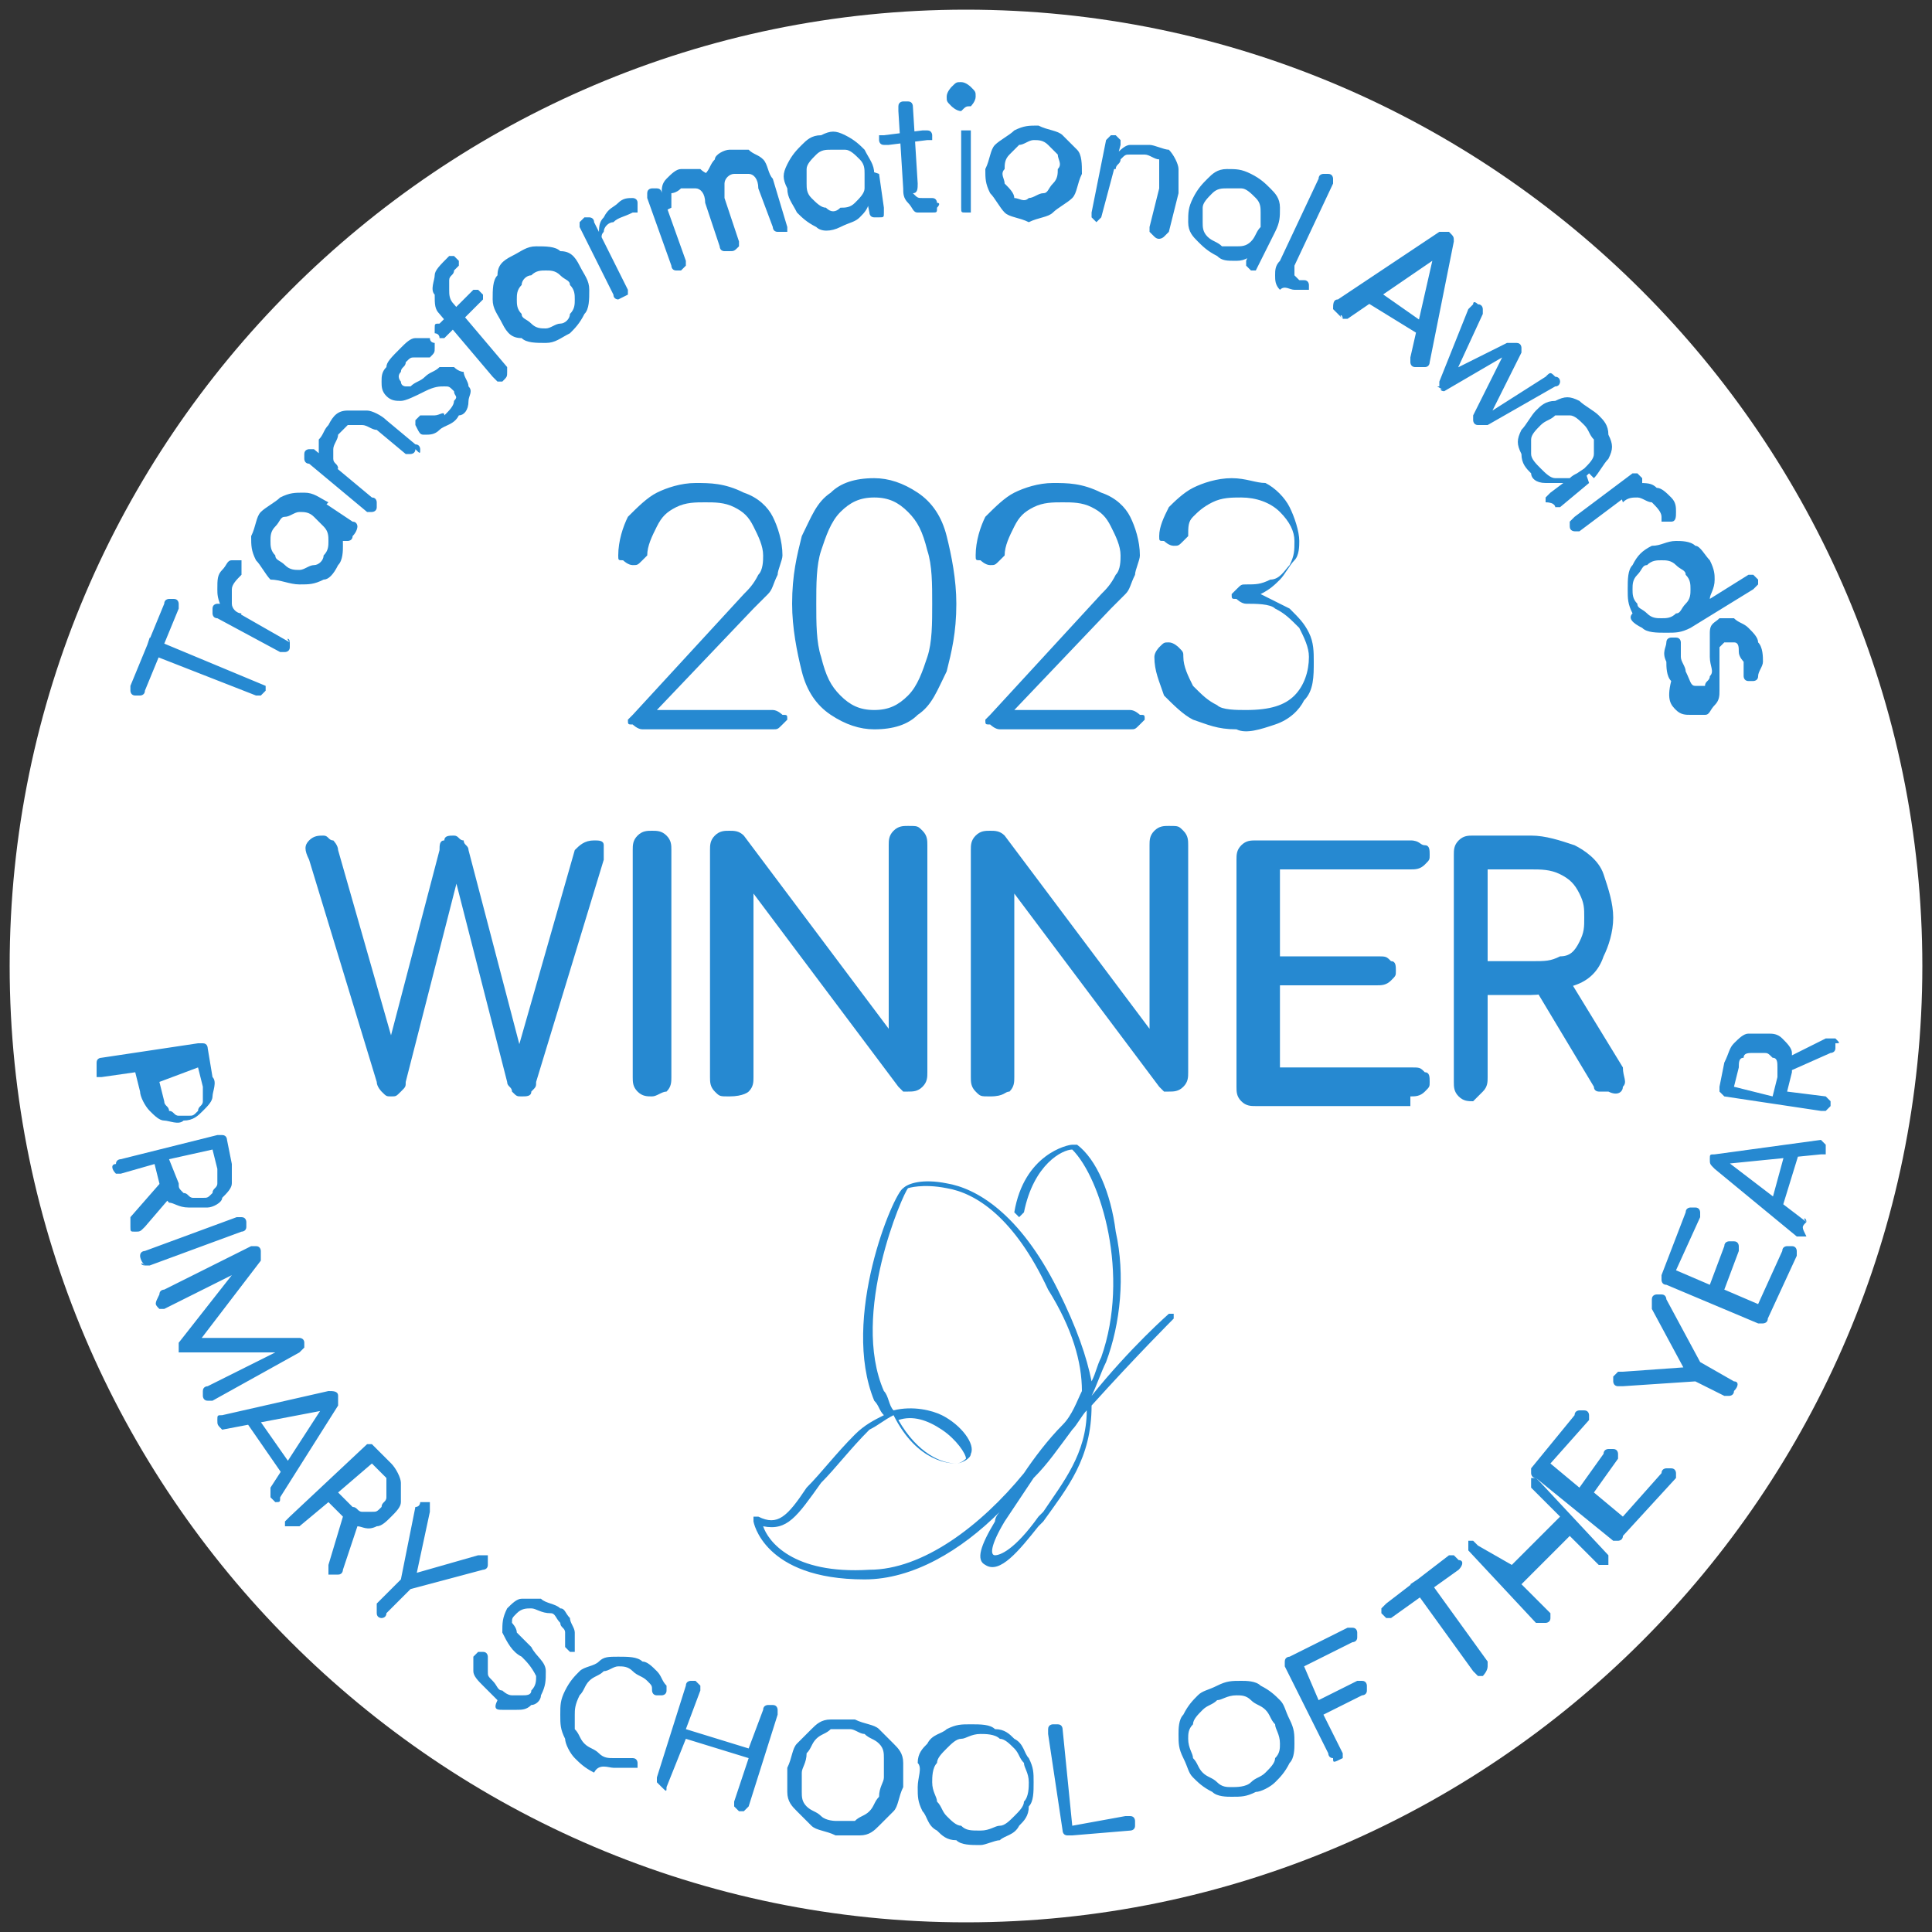 <?xml version="1.0" encoding="utf-8"?>
<!-- Generator: Adobe Illustrator 27.8.1, SVG Export Plug-In . SVG Version: 6.00 Build 0)  -->
<svg version="1.1" id="Layer_1" xmlns="http://www.w3.org/2000/svg" xmlns:xlink="http://www.w3.org/1999/xlink" x="0px" y="0px"
	 viewBox="0 0 40 40" style="enable-background:new 0 0 40 40;" xml:space="preserve">
<rect x="0" y="0" width="40" height="40" fill="#333333" stroke="none"/>
<style type="text/css">
	.st0{fill:#FFFFFF;}
	.st1{fill:#2689D1;}
</style>
<path class="st0" d="M20,39.8c10.9,0,19.8-8.9,19.8-19.8S30.9,0.2,20,0.2S0.2,9.1,0.2,20S9.1,39.8,20,39.8"/>
<path class="st1" d="M18.6,29.4c0.4,0.7,0.9,0.9,1.2,0.9c0.1,0,0.2-0.1,0.2-0.1c0-0.1-0.2-0.4-0.5-0.6
	C19.2,29.4,18.9,29.3,18.6,29.4 M21.4,30.6c-0.2,0.3-0.4,0.6-0.6,0.9c-0.3,0.5-0.3,0.7-0.2,0.7c0.1,0,0.4-0.1,0.9-0.8l0.1-0.1
	c0.4-0.6,0.9-1.2,0.9-2.1c-0.1,0.1-0.2,0.3-0.3,0.4C21.9,30,21.7,30.3,21.4,30.6 M15.8,31.6c0.1,0.3,0.6,1,2.2,0.9
	c1.1,0,2.3-0.9,3.2-2c0.2-0.3,0.5-0.7,0.8-1c0.2-0.2,0.3-0.5,0.4-0.7c0-0.6-0.2-1.3-0.7-2.1c-0.7-1.5-1.5-2-2.1-2.1
	c-0.5-0.1-0.8,0-0.8,0c-0.1,0.1-1.2,2.6-0.5,4.2c0.1,0.1,0.1,0.3,0.2,0.4c0.4-0.1,0.8,0,1,0.1c0.4,0.2,0.7,0.6,0.6,0.8
	c0,0.1-0.2,0.2-0.3,0.2c-0.1,0-0.8,0-1.3-1c-0.2,0.1-0.3,0.2-0.5,0.3c-0.4,0.4-0.7,0.8-1,1.1C16.5,31.4,16.3,31.7,15.8,31.6
	 M17.9,32.7c-2.1,0-2.3-1.2-2.3-1.2c0,0,0-0.1,0-0.1c0,0,0.1,0,0.1,0c0.4,0.2,0.6,0,1-0.6c0.3-0.3,0.6-0.7,1-1.1
	c0.2-0.2,0.4-0.3,0.6-0.4c-0.1-0.1-0.1-0.2-0.2-0.3c-0.7-1.7,0.4-4.3,0.6-4.4c0.1-0.1,0.4-0.2,0.9-0.1c0.6,0.1,1.5,0.6,2.3,2.2
	c0.4,0.8,0.6,1.4,0.7,1.9c0.1-0.2,0.1-0.3,0.2-0.5c0.6-1.7,0-3.7-0.6-4.3c-0.2,0-0.8,0.3-1,1.3c0,0-0.1,0.1-0.1,0.1
	c0,0-0.1-0.1-0.1-0.1c0.2-1.2,1.1-1.4,1.2-1.4c0,0,0,0,0.1,0c0.4,0.3,0.7,1,0.8,1.8c0.2,0.9,0.1,1.9-0.2,2.7
	c-0.1,0.2-0.2,0.5-0.3,0.7c0.8-1,1.6-1.7,1.6-1.7c0,0,0.1,0,0.1,0c0,0,0,0.1,0,0.1c0,0-0.8,0.8-1.7,1.8c0,1.1-0.5,1.7-1,2.4
	l-0.1,0.1c-0.4,0.5-0.8,1-1.1,0.8c-0.2-0.1-0.1-0.4,0.2-0.9c0-0.1,0.1-0.2,0.1-0.2c-0.8,0.8-1.8,1.4-2.8,1.4
	C18,32.7,18,32.7,17.9,32.7"/>
<path class="st1" d="M30.8,18h0.9c0.2,0,0.4,0,0.6,0.1c0.2,0.1,0.3,0.2,0.4,0.4c0.1,0.2,0.1,0.3,0.1,0.5c0,0.2,0,0.3-0.1,0.5
	s-0.2,0.3-0.4,0.3c-0.2,0.1-0.3,0.1-0.6,0.1h-0.9V18z M33.6,22.5c0.1-0.1,0-0.2,0-0.4l-1.1-1.8l-0.7,0.2l1.2,2
	c0,0.1,0.1,0.1,0.1,0.1c0.1,0,0.1,0,0.2,0C33.5,22.7,33.6,22.6,33.6,22.5 M30.7,22.6c0.1-0.1,0.1-0.2,0.1-0.3v-1.7h0.9
	c0.3,0,0.6-0.1,0.9-0.2c0.3-0.1,0.5-0.3,0.6-0.6c0.1-0.2,0.2-0.5,0.2-0.8c0-0.3-0.1-0.6-0.2-0.9s-0.4-0.5-0.6-0.6
	c-0.3-0.1-0.6-0.2-0.9-0.2h-1.2c-0.1,0-0.2,0-0.3,0.1c-0.1,0.1-0.1,0.2-0.1,0.3v4.7c0,0.1,0,0.2,0.1,0.3c0.1,0.1,0.2,0.1,0.3,0.1
	C30.6,22.7,30.7,22.6,30.7,22.6 M29.2,22.7c0.1,0,0.2,0,0.3-0.1c0.1-0.1,0.1-0.1,0.1-0.2c0-0.1,0-0.2-0.1-0.2
	c-0.1-0.1-0.1-0.1-0.3-0.1h-2.7v-1.7h2c0.1,0,0.2,0,0.3-0.1c0.1-0.1,0.1-0.1,0.1-0.2c0-0.1,0-0.2-0.1-0.2c-0.1-0.1-0.1-0.1-0.3-0.1
	h-2V18h2.7c0.1,0,0.2,0,0.3-0.1c0.1-0.1,0.1-0.1,0.1-0.2c0-0.1,0-0.2-0.1-0.2s-0.1-0.1-0.3-0.1H26c-0.1,0-0.2,0-0.3,0.1
	c-0.1,0.1-0.1,0.2-0.1,0.3v4.7c0,0.1,0,0.2,0.1,0.3c0.1,0.1,0.2,0.1,0.3,0.1H29.2z M20.9,22.6c0.1-0.1,0.1-0.2,0.1-0.3v-3.8l3,4
	c0,0,0.1,0.1,0.1,0.1c0.1,0,0.1,0,0.1,0c0.1,0,0.2,0,0.3-0.1c0.1-0.1,0.1-0.2,0.1-0.3v-4.7c0-0.1,0-0.2-0.1-0.3
	c-0.1-0.1-0.1-0.1-0.3-0.1c-0.1,0-0.2,0-0.3,0.1c-0.1,0.1-0.1,0.2-0.1,0.3v3.8l-3-4c-0.1-0.1-0.2-0.1-0.3-0.1c-0.1,0-0.2,0-0.3,0.1
	c-0.1,0.1-0.1,0.2-0.1,0.3v4.7c0,0.1,0,0.2,0.1,0.3c0.1,0.1,0.1,0.1,0.3,0.1C20.8,22.7,20.8,22.6,20.9,22.6 M15.5,22.6
	c0.1-0.1,0.1-0.2,0.1-0.3v-3.8l3,4c0,0,0.1,0.1,0.1,0.1c0.1,0,0.1,0,0.1,0c0.1,0,0.2,0,0.3-0.1c0.1-0.1,0.1-0.2,0.1-0.3v-4.7
	c0-0.1,0-0.2-0.1-0.3s-0.1-0.1-0.3-0.1c-0.1,0-0.2,0-0.3,0.1c-0.1,0.1-0.1,0.2-0.1,0.3v3.8l-3-4c-0.1-0.1-0.2-0.1-0.3-0.1
	c-0.1,0-0.2,0-0.3,0.1c-0.1,0.1-0.1,0.2-0.1,0.3v4.7c0,0.1,0,0.2,0.1,0.3c0.1,0.1,0.1,0.1,0.3,0.1C15.4,22.7,15.5,22.6,15.5,22.6
	 M13.8,22.6c0.1-0.1,0.1-0.2,0.1-0.3v-4.7c0-0.1,0-0.2-0.1-0.3s-0.2-0.1-0.3-0.1c-0.1,0-0.2,0-0.3,0.1s-0.1,0.2-0.1,0.3v4.7
	c0,0.1,0,0.2,0.1,0.3c0.1,0.1,0.2,0.1,0.3,0.1C13.6,22.7,13.7,22.6,13.8,22.6 M8.3,22.6c0.1-0.1,0.1-0.1,0.1-0.2l1.1-4.3H9.4
	l1.1,4.3c0,0.1,0.1,0.1,0.1,0.2c0.1,0.1,0.1,0.1,0.2,0.1c0.1,0,0.2,0,0.2-0.1c0.1-0.1,0.1-0.1,0.1-0.2l1.4-4.6c0-0.1,0-0.2,0-0.3
	c0-0.1-0.1-0.1-0.2-0.1c-0.2,0-0.3,0.1-0.4,0.2l-1.2,4.2h0.1l-1.1-4.2c0-0.1-0.1-0.1-0.1-0.2c-0.1,0-0.1-0.1-0.2-0.1
	c-0.1,0-0.2,0-0.2,0.1c-0.1,0-0.1,0.1-0.1,0.2L8,21.8h0.2L7,17.6c0-0.1-0.1-0.2-0.1-0.2c-0.1,0-0.1-0.1-0.2-0.1
	c-0.1,0-0.2,0-0.3,0.1c-0.1,0.1-0.1,0.2,0,0.4l1.4,4.6c0,0.1,0.1,0.2,0.1,0.2c0.1,0.1,0.1,0.1,0.2,0.1C8.2,22.7,8.2,22.7,8.3,22.6"
	/>
<path class="st1" d="M26.4,15c0.3-0.1,0.5-0.3,0.6-0.5c0.2-0.2,0.2-0.5,0.2-0.8c0-0.2,0-0.4-0.1-0.6c-0.1-0.2-0.2-0.3-0.4-0.5
	c-0.2-0.1-0.4-0.2-0.6-0.3c0.2-0.1,0.3-0.2,0.4-0.3c0.1-0.1,0.2-0.3,0.3-0.4c0.1-0.1,0.1-0.3,0.1-0.4c0-0.2-0.1-0.5-0.2-0.7
	c-0.1-0.2-0.3-0.4-0.5-0.5C26,10,25.8,9.9,25.5,9.9c-0.3,0-0.6,0.1-0.8,0.2c-0.2,0.1-0.4,0.3-0.5,0.4c-0.1,0.2-0.2,0.4-0.2,0.6
	c0,0.1,0,0.1,0.1,0.1c0,0,0.1,0.1,0.2,0.1c0.1,0,0.1,0,0.2-0.1c0,0,0.1-0.1,0.1-0.1c0-0.2,0-0.3,0.1-0.4c0.1-0.1,0.2-0.2,0.4-0.3
	c0.2-0.1,0.4-0.1,0.6-0.1c0.3,0,0.6,0.1,0.8,0.3c0.2,0.2,0.3,0.4,0.3,0.6c0,0.2,0,0.3-0.1,0.5c-0.1,0.1-0.2,0.3-0.4,0.3
	c-0.2,0.1-0.3,0.1-0.5,0.1c-0.1,0-0.1,0-0.2,0.1c0,0-0.1,0.1-0.1,0.1c0,0.1,0,0.1,0.1,0.1c0,0,0.1,0.1,0.2,0.1c0.2,0,0.5,0,0.6,0.1
	c0.2,0.1,0.3,0.2,0.5,0.4c0.1,0.2,0.2,0.4,0.2,0.6c0,0.3-0.1,0.6-0.3,0.8c-0.2,0.2-0.5,0.3-1,0.3c-0.2,0-0.5,0-0.6-0.1
	c-0.2-0.1-0.3-0.2-0.5-0.4c-0.1-0.2-0.2-0.4-0.2-0.6c0-0.1,0-0.1-0.1-0.2c0,0-0.1-0.1-0.2-0.1c-0.1,0-0.1,0-0.2,0.1
	c0,0-0.1,0.1-0.1,0.2c0,0.3,0.1,0.5,0.2,0.8c0.2,0.2,0.4,0.4,0.6,0.5c0.3,0.1,0.5,0.2,0.9,0.2C25.8,15.2,26.1,15.1,26.4,15
	 M23.4,15.1c0.1,0,0.1,0,0.2-0.1c0,0,0.1-0.1,0.1-0.1c0-0.1,0-0.1-0.1-0.1c0,0-0.1-0.1-0.2-0.1h-2.4l2-2.1c0.1-0.1,0.2-0.2,0.3-0.3
	c0.1-0.1,0.1-0.2,0.2-0.4c0-0.1,0.1-0.3,0.1-0.4c0-0.3-0.1-0.6-0.2-0.8c-0.1-0.2-0.3-0.4-0.6-0.5C22.4,10,22.1,10,21.8,10
	c-0.3,0-0.6,0.1-0.8,0.2c-0.2,0.1-0.4,0.3-0.6,0.5c-0.1,0.2-0.2,0.5-0.2,0.8c0,0.1,0,0.1,0.1,0.1c0,0,0.1,0.1,0.2,0.1
	c0.1,0,0.1,0,0.2-0.1c0,0,0.1-0.1,0.1-0.1c0-0.2,0.1-0.4,0.2-0.6c0.1-0.2,0.2-0.3,0.4-0.4c0.2-0.1,0.4-0.1,0.6-0.1
	c0.2,0,0.4,0,0.6,0.1c0.2,0.1,0.3,0.2,0.4,0.4c0.1,0.2,0.2,0.4,0.2,0.6c0,0.1,0,0.3-0.1,0.4c-0.1,0.2-0.2,0.3-0.3,0.4l-2.3,2.5
	c0,0-0.1,0.1-0.1,0.1c0,0.1,0,0.1,0.1,0.1c0,0,0.1,0.1,0.2,0.1H23.4z M17.4,14.4c-0.2-0.2-0.3-0.4-0.4-0.8c-0.1-0.3-0.1-0.7-0.1-1.1
	c0-0.4,0-0.8,0.1-1.1c0.1-0.3,0.2-0.6,0.4-0.8c0.2-0.2,0.4-0.3,0.7-0.3c0.3,0,0.5,0.1,0.7,0.3c0.2,0.2,0.3,0.4,0.4,0.8
	c0.1,0.3,0.1,0.7,0.1,1.1c0,0.4,0,0.8-0.1,1.1c-0.1,0.3-0.2,0.6-0.4,0.8c-0.2,0.2-0.4,0.3-0.7,0.3C17.8,14.7,17.6,14.6,17.4,14.4
	 M19,14.8c0.3-0.2,0.4-0.5,0.6-0.9c0.1-0.4,0.2-0.8,0.2-1.4c0-0.5-0.1-1-0.2-1.4c-0.1-0.4-0.3-0.7-0.6-0.9c-0.3-0.2-0.6-0.3-0.9-0.3
	c-0.4,0-0.7,0.1-0.9,0.3c-0.3,0.2-0.4,0.5-0.6,0.9c-0.1,0.4-0.2,0.8-0.2,1.4c0,0.5,0.1,1,0.2,1.4c0.1,0.4,0.3,0.7,0.6,0.9
	c0.3,0.2,0.6,0.3,0.9,0.3C18.5,15.1,18.8,15,19,14.8 M16,15.1c0.1,0,0.1,0,0.2-0.1c0,0,0.1-0.1,0.1-0.1c0-0.1,0-0.1-0.1-0.1
	c0,0-0.1-0.1-0.2-0.1h-2.4l2-2.1c0.1-0.1,0.2-0.2,0.3-0.3c0.1-0.1,0.1-0.2,0.2-0.4c0-0.1,0.1-0.3,0.1-0.4c0-0.3-0.1-0.6-0.2-0.8
	c-0.1-0.2-0.3-0.4-0.6-0.5C15,10,14.7,10,14.4,10c-0.3,0-0.6,0.1-0.8,0.2c-0.2,0.1-0.4,0.3-0.6,0.5c-0.1,0.2-0.2,0.5-0.2,0.8
	c0,0.1,0,0.1,0.1,0.1c0,0,0.1,0.1,0.2,0.1c0.1,0,0.1,0,0.2-0.1c0,0,0.1-0.1,0.1-0.1c0-0.2,0.1-0.4,0.2-0.6c0.1-0.2,0.2-0.3,0.4-0.4
	c0.2-0.1,0.4-0.1,0.6-0.1c0.2,0,0.4,0,0.6,0.1c0.2,0.1,0.3,0.2,0.4,0.4c0.1,0.2,0.2,0.4,0.2,0.6c0,0.1,0,0.3-0.1,0.4
	c-0.1,0.2-0.2,0.3-0.3,0.4l-2.3,2.5c0,0-0.1,0.1-0.1,0.1c0,0.1,0,0.1,0.1,0.1c0,0,0.1,0.1,0.2,0.1H16z"/>
<path class="st1" d="M34.7,14.7c0.1,0.1,0.2,0.1,0.3,0.1c0.1,0,0.2,0,0.3,0c0.1,0,0.1-0.1,0.2-0.2s0.1-0.2,0.1-0.3
	c0-0.1,0-0.3,0-0.4c0-0.1,0-0.2,0-0.3c0-0.1,0-0.1,0-0.2c0,0,0.1-0.1,0.1-0.1c0.1,0,0.1,0,0.2,0s0.1,0.1,0.1,0.2
	c0,0.1,0.1,0.2,0.1,0.2c0,0.1,0,0.1,0,0.2c0,0,0,0.1,0,0.1c0,0,0,0.1,0.1,0.1c0,0,0.1,0,0.1,0c0,0,0.1,0,0.1-0.1
	c0-0.1,0.1-0.2,0.1-0.3c0-0.1,0-0.3-0.1-0.4c0-0.1-0.1-0.2-0.2-0.3c-0.1-0.1-0.2-0.1-0.3-0.2c-0.1,0-0.2,0-0.3,0
	c-0.1,0.1-0.2,0.1-0.2,0.3c0,0.1,0,0.3,0,0.5c0,0.2,0.1,0.3,0,0.4c0,0.1-0.1,0.1-0.1,0.2c-0.1,0-0.1,0-0.2,0c-0.1,0-0.1-0.1-0.2-0.3
	c0-0.1-0.1-0.2-0.1-0.3c0-0.1,0-0.2,0-0.2c0,0,0-0.1,0-0.1c0,0,0-0.1-0.1-0.1c0,0-0.1,0-0.1,0c0,0-0.1,0-0.1,0.1
	c0,0.1-0.1,0.2,0,0.4c0,0.1,0,0.3,0.1,0.4C34.5,14.5,34.6,14.6,34.7,14.7 M33.8,12.2c0-0.1,0-0.2,0.1-0.3c0.1-0.1,0.1-0.2,0.2-0.2
	c0.1-0.1,0.2-0.1,0.3-0.1c0.1,0,0.2,0,0.3,0.1c0.1,0.1,0.2,0.1,0.2,0.2c0.1,0.1,0.1,0.2,0.1,0.3c0,0.1,0,0.2-0.1,0.3
	c-0.1,0.1-0.1,0.2-0.2,0.2c-0.1,0.1-0.2,0.1-0.3,0.1c-0.1,0-0.2,0-0.3-0.1c-0.1-0.1-0.2-0.1-0.2-0.2C33.8,12.4,33.8,12.3,33.8,12.2
	 M34,13c0.1,0.1,0.3,0.1,0.5,0.1c0.2,0,0.3,0,0.5-0.1l1.3-0.8c0,0,0.1-0.1,0.1-0.1c0,0,0-0.1,0-0.1c0,0-0.1-0.1-0.1-0.1
	c0,0-0.1,0-0.1,0l-0.8,0.5c0-0.1,0.1-0.2,0.1-0.4c0-0.1,0-0.2-0.1-0.4c-0.1-0.1-0.2-0.3-0.3-0.3c-0.1-0.1-0.3-0.1-0.4-0.1
	c-0.2,0-0.3,0.1-0.5,0.1c-0.2,0.1-0.3,0.2-0.4,0.4c-0.1,0.1-0.1,0.3-0.1,0.5c0,0.2,0,0.3,0.1,0.5C33.7,12.8,33.8,12.9,34,13
	 M32.6,11c0,0,0.1,0,0.1,0l1.2-0.9c0,0,0.1-0.1,0.1-0.1c0,0,0-0.1,0-0.1c0,0-0.1-0.1-0.1-0.1c0,0-0.1,0-0.1,0l-1.2,0.9
	c0,0-0.1,0.1-0.1,0.1c0,0,0,0.1,0,0.1C32.5,11,32.6,11,32.6,11 M33.6,10.4c0.1-0.1,0.2-0.1,0.3-0.1c0.1,0,0.2,0.1,0.3,0.1
	c0.1,0.1,0.2,0.2,0.2,0.3c0,0,0,0.1,0,0.1c0,0,0,0,0.1,0c0,0,0.1,0,0.1,0c0.1,0,0.1-0.1,0.1-0.2c0-0.1,0-0.2-0.1-0.3
	c-0.1-0.1-0.2-0.2-0.3-0.2c-0.1-0.1-0.2-0.1-0.4-0.1c-0.1,0-0.2,0.1-0.4,0.1L33.6,10.4z M32.2,10.5c0,0,0.1,0,0.1,0l0.6-0.5
	l-0.1-0.3l-0.3,0.2l-0.4,0.3c0,0-0.1,0.1-0.1,0.1c0,0,0,0.1,0,0.1C32.2,10.4,32.2,10.5,32.2,10.5 M31.7,9.4c0-0.1,0-0.2,0-0.3
	c0-0.1,0.1-0.2,0.2-0.3c0.1-0.1,0.2-0.1,0.3-0.2c0.1,0,0.2,0,0.3,0c0.1,0,0.2,0.1,0.3,0.2C32.9,8.9,32.9,9,33,9.1c0,0.1,0,0.2,0,0.3
	c0,0.1-0.1,0.2-0.2,0.3c-0.1,0.1-0.2,0.1-0.3,0.2c-0.1,0-0.2,0-0.3,0c-0.1,0-0.2-0.1-0.3-0.2C31.8,9.6,31.7,9.5,31.7,9.4 M32,10
	c0.1,0,0.3,0,0.5,0c0.2,0,0.3-0.1,0.4-0.2l0.1,0.1c0.1-0.1,0.2-0.3,0.3-0.4c0.1-0.2,0.1-0.3,0-0.5c0-0.2-0.1-0.3-0.2-0.4
	c-0.1-0.1-0.3-0.2-0.4-0.3c-0.2-0.1-0.3-0.1-0.5,0c-0.2,0-0.3,0.1-0.4,0.2c-0.1,0.1-0.2,0.3-0.3,0.4c-0.1,0.2-0.1,0.3,0,0.5
	c0,0.2,0.1,0.3,0.2,0.4C31.7,9.9,31.8,10,32,10 M29.9,8.1C29.9,8.1,30,8.1,29.9,8.1l1.2-0.7l0,0l-0.6,1.2c0,0,0,0.1,0,0.1
	c0,0,0,0.1,0.1,0.1c0,0,0.1,0,0.1,0c0,0,0.1,0,0.1,0l1.4-0.8c0.1,0,0.1-0.1,0.1-0.1c0,0,0-0.1-0.1-0.1c-0.1-0.1-0.1-0.1-0.2,0
	l-1.1,0.7l0,0l0.6-1.2c0,0,0-0.1,0-0.1c0,0,0-0.1-0.1-0.1c0,0-0.1,0-0.1,0c0,0-0.1,0-0.1,0L30,7.7l0.1,0.1l0.6-1.3
	c0-0.1,0-0.1,0-0.1c0,0,0-0.1-0.1-0.1c0,0-0.1-0.1-0.1,0c0,0-0.1,0.1-0.1,0.1l-0.6,1.5c0,0,0,0.1,0,0.1C29.7,8,29.8,8,29.9,8.1
	C29.8,8,29.8,8.1,29.9,8.1 M29.5,7l0-0.3L28.5,6l-0.3,0.2L29.5,7z M27.8,6.6c0,0,0.1,0,0.1,0l1.9-1.3l-0.1-0.1l-0.5,2.2
	c0,0,0,0.1,0,0.1c0,0,0,0.1,0.1,0.1c0.1,0,0.1,0,0.2,0c0.1,0,0.1-0.1,0.1-0.1L30.1,5c0-0.1,0-0.1-0.1-0.2c-0.1,0-0.1,0-0.2,0
	l-2.1,1.4c-0.1,0-0.1,0.1-0.1,0.2C27.6,6.4,27.7,6.5,27.8,6.6C27.7,6.5,27.8,6.5,27.8,6.6 M26.8,6c0.1,0,0.1,0,0.2,0
	C27,6,27,6,27.1,6c0,0,0-0.1,0-0.1c0,0,0-0.1-0.1-0.1l-0.1,0c0,0-0.1-0.1-0.1-0.1c0-0.1,0-0.1,0-0.2l0.8-1.7c0,0,0-0.1,0-0.1
	c0,0,0-0.1-0.1-0.1c0,0-0.1,0-0.1,0c0,0-0.1,0-0.1,0.1l-0.8,1.7c-0.1,0.1-0.1,0.2-0.1,0.3c0,0.1,0,0.2,0.1,0.3
	C26.6,5.9,26.7,6,26.8,6L26.8,6z M26,5.6C26.1,5.6,26.1,5.6,26,5.6l0.4-0.8l-0.2-0.2L26,4.9l-0.2,0.5c0,0,0,0.1,0,0.1
	c0,0,0.1,0.1,0.1,0.1C26,5.6,26,5.6,26,5.6 M25,4.9c-0.1-0.1-0.1-0.2-0.1-0.3c0-0.1,0-0.2,0-0.3c0-0.1,0.1-0.2,0.2-0.3
	c0.1-0.1,0.2-0.1,0.3-0.1c0.1,0,0.2,0,0.3,0c0.1,0,0.2,0.1,0.3,0.2c0.1,0.1,0.1,0.2,0.1,0.3c0,0.1,0,0.2,0,0.3C26,4.8,26,4.9,25.9,5
	c-0.1,0.1-0.2,0.1-0.3,0.1c-0.1,0-0.2,0-0.3,0C25.2,5,25.1,5,25,4.9 M25.6,5.4c0.2,0,0.3-0.1,0.4-0.2c0.1-0.1,0.2-0.2,0.3-0.4l0.1,0
	c0.1-0.2,0.1-0.3,0.1-0.5c0-0.2-0.1-0.3-0.2-0.4c-0.1-0.1-0.2-0.2-0.4-0.3c-0.2-0.1-0.3-0.1-0.5-0.1c-0.2,0-0.3,0.1-0.4,0.2
	c-0.1,0.1-0.2,0.2-0.3,0.4c-0.1,0.2-0.1,0.3-0.1,0.5c0,0.2,0.1,0.3,0.2,0.4c0.1,0.1,0.2,0.2,0.4,0.3C25.3,5.4,25.4,5.4,25.6,5.4
	 M22.7,4.6c0,0,0.1-0.1,0.1-0.1L23.2,3c0-0.1,0-0.1,0-0.1c0,0-0.1-0.1-0.1-0.1c0,0-0.1,0-0.1,0c0,0-0.1,0.1-0.1,0.1l-0.3,1.5
	c0,0,0,0.1,0,0.1c0,0,0.1,0.1,0.1,0.1C22.7,4.6,22.7,4.6,22.7,4.6 M24.1,4.9c0,0,0.1-0.1,0.1-0.1L24.4,4c0-0.2,0-0.3,0-0.5
	c0-0.1-0.1-0.3-0.2-0.4C24.1,3.1,23.9,3,23.8,3c-0.1,0-0.3,0-0.4,0c-0.1,0-0.2,0.1-0.3,0.2c-0.1,0.1-0.2,0.2-0.2,0.3l0.2,0
	c0-0.1,0.1-0.1,0.1-0.2c0.1-0.1,0.1-0.1,0.2-0.1c0.1,0,0.2,0,0.3,0c0.1,0,0.2,0.1,0.3,0.1C24,3.4,24,3.5,24,3.6c0,0.1,0,0.2,0,0.3
	l-0.2,0.8c0,0,0,0.1,0,0.1c0,0,0.1,0.1,0.1,0.1C24,5,24.1,4.9,24.1,4.9 M21,4.1C21,4,20.9,3.9,20.8,3.8c0-0.1-0.1-0.2,0-0.3
	c0-0.1,0-0.2,0.1-0.3C21,3.1,21.1,3,21.1,3c0.1,0,0.2-0.1,0.3-0.1c0.1,0,0.2,0,0.3,0.1c0.1,0.1,0.1,0.1,0.2,0.2c0,0.1,0.1,0.2,0,0.3
	c0,0.1,0,0.2-0.1,0.3c-0.1,0.1-0.1,0.2-0.2,0.2c-0.1,0-0.2,0.1-0.3,0.1C21.2,4.2,21.1,4.1,21,4.1 M21.8,4.4c0.1-0.1,0.3-0.2,0.4-0.3
	c0.1-0.1,0.1-0.3,0.2-0.5c0-0.2,0-0.4-0.1-0.5C22.2,3,22.1,2.9,22,2.8s-0.3-0.1-0.5-0.2c-0.2,0-0.3,0-0.5,0.1
	c-0.1,0.1-0.3,0.2-0.4,0.3c-0.1,0.1-0.1,0.3-0.2,0.5c0,0.2,0,0.3,0.1,0.5c0.1,0.1,0.2,0.3,0.3,0.4c0.1,0.1,0.3,0.1,0.5,0.2
	C21.5,4.5,21.7,4.5,21.8,4.4 M20.1,2.2c0,0,0.1-0.1,0.1-0.2c0-0.1,0-0.1-0.1-0.2c0,0-0.1-0.1-0.2-0.1c-0.1,0-0.1,0-0.2,0.1
	c0,0-0.1,0.1-0.1,0.2c0,0.1,0,0.1,0.1,0.2c0,0,0.1,0.1,0.2,0.1C20,2.2,20,2.2,20.1,2.2 M20.1,4.4c0,0,0-0.1,0-0.1l0-1.5
	c0-0.1,0-0.1,0-0.1c0,0-0.1,0-0.1,0c-0.1,0-0.1,0-0.1,0c0,0,0,0.1,0,0.1l0,1.5c0,0.1,0,0.1,0.1,0.1c0,0,0.1,0,0.1,0
	C20,4.4,20.1,4.4,20.1,4.4 M19.2,2.9c0,0,0.1,0,0.1,0c0,0,0-0.1,0-0.1c0,0,0-0.1-0.1-0.1c0,0-0.1,0-0.1,0l-0.8,0.1c0,0-0.1,0-0.1,0
	c0,0,0,0.1,0,0.1c0,0,0,0.1,0.1,0.1c0,0,0.1,0,0.1,0L19.2,2.9z M19.3,4.4c0.1,0,0.1,0,0.1-0.1c0,0,0.1-0.1,0-0.1c0,0,0-0.1-0.1-0.1
	c0,0-0.1,0-0.1,0l-0.1,0c-0.1,0-0.1,0-0.2-0.1C19,4,19,3.9,19,3.8l-0.1-1.6c0,0,0-0.1-0.1-0.1c0,0-0.1,0-0.1,0c0,0-0.1,0-0.1,0.1
	c0,0,0,0.1,0,0.1l0.1,1.6c0,0.1,0,0.2,0.1,0.3c0.1,0.1,0.1,0.2,0.2,0.2C19.1,4.4,19.2,4.4,19.3,4.4L19.3,4.4z M18.3,4.4
	c0,0,0-0.1,0-0.1l-0.1-0.7l-0.3-0.1l0,0.4L18,4.4c0,0,0,0.1,0.1,0.1c0,0,0.1,0,0.1,0C18.3,4.5,18.3,4.5,18.3,4.4 M17.1,4.3
	c-0.1,0-0.2-0.1-0.3-0.2c-0.1-0.1-0.1-0.2-0.1-0.3c0-0.1,0-0.2,0-0.3c0-0.1,0.1-0.2,0.2-0.3c0.1-0.1,0.2-0.1,0.3-0.1
	c0.1,0,0.2,0,0.3,0c0.1,0,0.2,0.1,0.3,0.2c0.1,0.1,0.1,0.2,0.1,0.3c0,0.1,0,0.2,0,0.3c0,0.1-0.1,0.2-0.2,0.3
	c-0.1,0.1-0.2,0.1-0.3,0.1C17.3,4.4,17.2,4.4,17.1,4.3 M17.8,4.5c0.1-0.1,0.2-0.2,0.2-0.4c0.1-0.2,0.1-0.3,0-0.5l0.1,0
	c0-0.2-0.1-0.3-0.2-0.5c-0.1-0.1-0.2-0.2-0.4-0.3c-0.2-0.1-0.3-0.1-0.5,0c-0.2,0-0.3,0.1-0.4,0.2c-0.1,0.1-0.2,0.2-0.3,0.4
	c-0.1,0.2-0.1,0.3,0,0.5c0,0.2,0.1,0.3,0.2,0.5c0.1,0.1,0.2,0.2,0.4,0.3c0.1,0.1,0.3,0.1,0.5,0C17.6,4.6,17.7,4.6,17.8,4.5
	 M15.3,5.1c0,0,0-0.1,0-0.1l-0.3-0.9c-0.1-0.1-0.1-0.3-0.2-0.4c-0.1-0.1-0.2-0.1-0.3-0.2c-0.1,0-0.2,0-0.4,0c-0.1,0-0.2,0.1-0.3,0.2
	c-0.1,0.1-0.1,0.2-0.1,0.3c0,0.1,0,0.3,0,0.4l0.2-0.1c0-0.1,0-0.2,0-0.3C13.9,4,14,4,14.1,3.9c0.1,0,0.2,0,0.3,0
	c0.1,0,0.2,0.1,0.2,0.3l0.3,0.9c0,0,0,0.1,0.1,0.1c0,0,0.1,0,0.1,0C15.2,5.2,15.2,5.2,15.3,5.1 M14.2,5.5c0,0,0-0.1,0-0.1l-0.5-1.4
	c0,0,0-0.1-0.1-0.1c0,0-0.1,0-0.1,0c0,0-0.1,0-0.1,0.1c0,0,0,0.1,0,0.1l0.5,1.4c0,0,0,0.1,0.1,0.1c0,0,0.1,0,0.1,0
	C14.1,5.6,14.2,5.5,14.2,5.5 M16.3,4.8c0,0,0-0.1,0-0.1L16,3.7c-0.1-0.1-0.1-0.3-0.2-0.4c-0.1-0.1-0.2-0.1-0.3-0.2
	c-0.1,0-0.2,0-0.4,0c-0.1,0-0.3,0.1-0.3,0.2c-0.1,0.1-0.1,0.2-0.2,0.3c0,0.1,0,0.3,0,0.4L15,4.1c0-0.1,0-0.2,0-0.3
	c0-0.1,0.1-0.2,0.2-0.2c0.1,0,0.2,0,0.3,0c0.1,0,0.2,0.1,0.2,0.3L16,4.7c0,0,0,0.1,0.1,0.1c0,0,0.1,0,0.1,0
	C16.3,4.8,16.3,4.8,16.3,4.8 M13,6.1c0,0,0-0.1,0-0.1l-0.7-1.4c0-0.1-0.1-0.1-0.1-0.1c0,0-0.1,0-0.1,0c0,0-0.1,0.1-0.1,0.1
	c0,0,0,0.1,0,0.1l0.7,1.4c0,0.1,0.1,0.1,0.1,0.1C12.8,6.2,12.8,6.2,13,6.1C12.9,6.2,12.9,6.2,13,6.1 M12.5,5.1c0-0.1-0.1-0.2,0-0.3
	c0-0.1,0.1-0.2,0.2-0.2c0.1-0.1,0.2-0.1,0.4-0.2c0,0,0.1,0,0.1,0c0,0,0,0,0-0.1c0,0,0-0.1,0-0.1c0-0.1-0.1-0.1-0.1-0.1
	c-0.1,0-0.2,0-0.3,0.1c-0.1,0.1-0.2,0.1-0.3,0.3c-0.1,0.1-0.1,0.2-0.1,0.4c0,0.1,0,0.3,0.1,0.4L12.5,5.1z M11.3,6.8
	c-0.1,0-0.2,0-0.3-0.1c-0.1-0.1-0.2-0.1-0.2-0.2c-0.1-0.1-0.1-0.2-0.1-0.3c0-0.1,0-0.2,0.1-0.3c0-0.1,0.1-0.2,0.2-0.2
	c0.1-0.1,0.2-0.1,0.3-0.1c0.1,0,0.2,0,0.3,0.1c0.1,0.1,0.2,0.1,0.2,0.2c0.1,0.1,0.1,0.2,0.1,0.3c0,0.1,0,0.2-0.1,0.3
	c0,0.1-0.1,0.2-0.2,0.2C11.5,6.7,11.4,6.8,11.3,6.8 M12.1,6.5c0.1-0.1,0.1-0.3,0.1-0.5c0-0.2-0.1-0.3-0.2-0.5
	c-0.1-0.2-0.2-0.3-0.4-0.3c-0.1-0.1-0.3-0.1-0.5-0.1c-0.2,0-0.3,0.1-0.5,0.2c-0.2,0.1-0.3,0.2-0.3,0.4c-0.1,0.1-0.1,0.3-0.1,0.5
	c0,0.2,0.1,0.3,0.2,0.5c0.1,0.2,0.2,0.3,0.4,0.3c0.1,0.1,0.3,0.1,0.5,0.1c0.2,0,0.3-0.1,0.5-0.2C11.9,6.8,12,6.7,12.1,6.5 M9.9,6.3
	c0,0,0.1-0.1,0.1-0.1c0,0,0-0.1,0-0.1c0,0-0.1-0.1-0.1-0.1c0,0-0.1,0-0.1,0L9.1,6.7C9,6.7,9,6.7,9,6.8s0,0.1,0,0.1
	c0,0,0.1,0,0.1,0.1c0,0,0.1,0,0.1,0L9.9,6.3z M10.5,7.7c0,0,0-0.1,0-0.1L9.4,6.3C9.3,6.2,9.3,6.1,9.3,6c0-0.1,0-0.1,0-0.2
	c0-0.1,0.1-0.1,0.1-0.2c0,0,0.1-0.1,0.1-0.1c0,0,0-0.1,0-0.1c0,0-0.1-0.1-0.1-0.1c0,0-0.1,0-0.1,0C9.1,5.5,9,5.6,9,5.7
	c0,0.1-0.1,0.3,0,0.4C9,6.3,9,6.4,9.1,6.5l1.1,1.3c0,0,0.1,0.1,0.1,0.1c0,0,0.1,0,0.1,0C10.5,7.8,10.5,7.8,10.5,7.7 M9.7,8.3
	c0-0.1,0.1-0.2,0-0.3c0-0.1-0.1-0.2-0.1-0.3C9.6,7.7,9.5,7.7,9.4,7.6c-0.1,0-0.2,0-0.3,0C9,7.7,8.9,7.7,8.8,7.8
	C8.7,7.9,8.6,7.9,8.5,8C8.5,8,8.4,8,8.4,8c0,0-0.1,0-0.1-0.1c0,0-0.1-0.1,0-0.2c0-0.1,0.1-0.1,0.1-0.2c0.1-0.1,0.1-0.1,0.2-0.1
	c0.1,0,0.1,0,0.2,0c0,0,0.1,0,0.1,0C9,7.3,9,7.3,9,7.2c0,0,0-0.1,0-0.1c0,0-0.1,0-0.1-0.1c-0.1,0-0.2,0-0.3,0
	c-0.1,0-0.2,0.1-0.3,0.2C8.1,7.4,8,7.5,8,7.6C7.9,7.7,7.9,7.8,7.9,7.9c0,0.1,0,0.2,0.1,0.3c0.1,0.1,0.2,0.1,0.3,0.1
	c0.1,0,0.3-0.1,0.5-0.2C9,8,9.1,8,9.2,8c0.1,0,0.1,0,0.2,0.1c0,0.1,0.1,0.1,0,0.2c0,0.1-0.1,0.2-0.2,0.3C9.2,8.5,9.1,8.6,9,8.6
	c-0.1,0-0.2,0-0.2,0c0,0-0.1,0-0.1,0c0,0-0.1,0.1-0.1,0.1c0,0,0,0.1,0,0.1C8.7,9,8.7,9,8.8,9C8.9,9,9,9,9.1,8.9
	c0.1-0.1,0.3-0.1,0.4-0.3C9.6,8.6,9.7,8.5,9.7,8.3 M7.8,10.4c0,0,0-0.1-0.1-0.1l-1.2-1c0,0-0.1,0-0.1,0c0,0-0.1,0-0.1,0.1
	c0,0,0,0.1,0,0.1c0,0,0,0.1,0.1,0.1l1.2,1c0,0,0.1,0,0.1,0c0,0,0.1,0,0.1-0.1C7.8,10.5,7.8,10.5,7.8,10.4 M8.7,9.3
	c0,0,0-0.1-0.1-0.1L8,8.7C7.9,8.6,7.7,8.5,7.6,8.5c-0.1,0-0.3,0-0.4,0C7,8.5,6.9,8.6,6.8,8.8C6.7,8.9,6.7,9,6.6,9.1
	c0,0.1,0,0.3,0,0.4c0,0.1,0.1,0.2,0.2,0.3L7,9.7C7,9.6,6.9,9.6,6.9,9.5c0-0.1,0-0.2,0-0.2C6.9,9.2,7,9.1,7,9
	c0.1-0.1,0.1-0.1,0.2-0.2c0.1,0,0.2,0,0.3,0c0.1,0,0.2,0.1,0.3,0.1l0.6,0.5c0,0,0.1,0,0.1,0c0,0,0.1,0,0.1-0.1
	C8.7,9.4,8.7,9.4,8.7,9.3 M7.4,10.9c0,0,0-0.1-0.1-0.1l-0.6-0.4l-0.3,0.2l0.3,0.3l0.4,0.3c0,0,0.1,0,0.1,0c0,0,0.1,0,0.1-0.1
	C7.4,11,7.4,10.9,7.4,10.9 M6.5,11.7c-0.1,0-0.2,0.1-0.3,0.1c-0.1,0-0.2,0-0.3-0.1c-0.1-0.1-0.2-0.1-0.2-0.2
	c-0.1-0.1-0.1-0.2-0.1-0.3c0-0.1,0-0.2,0.1-0.3c0.1-0.1,0.1-0.2,0.2-0.2c0.1,0,0.2-0.1,0.3-0.1c0.1,0,0.2,0,0.3,0.1
	c0.1,0.1,0.2,0.1,0.2,0.2c0.1,0.1,0.1,0.2,0.1,0.3c0,0.1,0,0.2-0.1,0.3C6.7,11.6,6.6,11.7,6.5,11.7 M7.1,11.3c0-0.2,0-0.3-0.1-0.4
	c-0.1-0.1-0.2-0.3-0.3-0.4l0.1-0.1c-0.2-0.1-0.3-0.2-0.5-0.2c-0.2,0-0.3,0-0.5,0.1c-0.1,0.1-0.3,0.2-0.4,0.3
	c-0.1,0.1-0.1,0.3-0.2,0.5c0,0.2,0,0.3,0.1,0.5c0.1,0.1,0.2,0.3,0.3,0.4C5.8,12,6,12.1,6.2,12.1s0.3,0,0.5-0.1
	C6.8,12,6.9,11.9,7,11.7C7.1,11.6,7.1,11.4,7.1,11.3 M6,13.3C6,13.2,5.9,13.2,6,13.3l-1.4-0.8c-0.1,0-0.1,0-0.1,0c0,0-0.1,0-0.1,0.1
	c0,0,0,0.1,0,0.1s0,0.1,0.1,0.1l1.3,0.7c0.1,0,0.1,0,0.1,0c0,0,0.1,0,0.1-0.1C6,13.4,6,13.3,6,13.3 M5,12.7c-0.1,0-0.2-0.1-0.2-0.2
	c0-0.1,0-0.2,0-0.3c0-0.1,0.1-0.2,0.2-0.3c0,0,0,0,0-0.1c0,0,0,0,0-0.1c0,0,0,0,0-0.1c0,0-0.1,0-0.2,0c-0.1,0-0.1,0.1-0.2,0.2
	c-0.1,0.1-0.1,0.2-0.1,0.4c0,0.1,0,0.2,0.1,0.4c0.1,0.1,0.2,0.2,0.3,0.3L5,12.7z M3.7,12.6c0,0,0-0.1,0-0.1c0,0,0-0.1-0.1-0.1
	c0,0-0.1,0-0.1,0c0,0-0.1,0-0.1,0.1l-0.7,1.7c0,0,0,0.1,0,0.1c0,0,0,0.1,0.1,0.1c0,0,0.1,0,0.1,0c0,0,0.1,0,0.1-0.1L3.7,12.6z
	 M5.5,14.2C5.5,14.2,5.5,14.1,5.5,14.2l-2.4-1L3,13.5l2.3,0.9c0,0,0.1,0,0.1,0c0,0,0.1-0.1,0.1-0.1C5.5,14.3,5.5,14.3,5.5,14.2"/>
<path class="st1" d="M35.9,22.5l0.1-0.4c0-0.1,0-0.2,0.1-0.2c0-0.1,0.1-0.1,0.2-0.1c0.1,0,0.2,0,0.2,0c0.1,0,0.1,0,0.2,0.1
	c0.1,0,0.1,0.1,0.1,0.2c0,0.1,0,0.2,0,0.2l-0.1,0.4L35.9,22.5z M38,21.5c0,0-0.1,0-0.2,0L37,21.9l0,0.3l0.9-0.4c0,0,0.1,0,0.1-0.1
	c0,0,0,0,0-0.1C38.1,21.6,38.1,21.6,38,21.5 M37.9,22.8c0,0-0.1-0.1-0.1-0.1L37,22.6l0.1-0.4c0-0.1,0-0.3,0-0.4
	c0-0.1-0.1-0.2-0.2-0.3c-0.1-0.1-0.2-0.1-0.3-0.1c-0.1,0-0.3,0-0.4,0c-0.1,0-0.2,0.1-0.3,0.2c-0.1,0.1-0.1,0.2-0.2,0.4l-0.1,0.5
	c0,0,0,0.1,0,0.1c0,0,0.1,0.1,0.1,0.1l2,0.3c0,0,0.1,0,0.1,0c0,0,0.1-0.1,0.1-0.1C37.9,22.9,37.9,22.8,37.9,22.8 M37.3,23.7l-0.3,0
	l-0.3,1.1l0.2,0.2L37.3,23.7z M37.4,25.3C37.4,25.2,37.3,25.2,37.4,25.3L35.7,24l0,0.1l2-0.2c0,0,0.1,0,0.1,0c0,0,0,0,0-0.1
	c0-0.1,0-0.1,0-0.1c0,0-0.1-0.1-0.1-0.1l-2.2,0.3c-0.1,0-0.1,0-0.1,0.1c0,0.1,0,0.1,0.1,0.2l1.7,1.4c0,0,0.1,0,0.2,0
	C37.3,25.4,37.3,25.4,37.4,25.3C37.4,25.3,37.4,25.3,37.4,25.3 M37.2,26c0,0,0-0.1,0-0.1c0,0,0-0.1-0.1-0.1c0,0-0.1,0-0.1,0
	c0,0-0.1,0-0.1,0.1L36.4,27l-0.7-0.3l0.3-0.8c0,0,0-0.1,0-0.1c0,0,0-0.1-0.1-0.1c0,0-0.1,0-0.1,0c0,0-0.1,0-0.1,0.1l-0.3,0.8
	l-0.7-0.3l0.5-1.1c0,0,0-0.1,0-0.1c0,0,0-0.1-0.1-0.1c0,0-0.1,0-0.1,0c0,0-0.1,0-0.1,0.1l-0.5,1.3c0,0,0,0.1,0,0.1
	c0,0,0,0.1,0.1,0.1l1.9,0.8c0,0,0.1,0,0.1,0c0,0,0.1,0,0.1-0.1L37.2,26z M35.9,28.6C35.9,28.5,35.9,28.5,35.9,28.6l-0.7-0.4
	l-0.7-1.3c0,0,0-0.1-0.1-0.1c0,0-0.1,0-0.1,0c0,0-0.1,0-0.1,0.1c0,0,0,0.1,0,0.1c0,0,0,0.1,0,0.1l0.7,1.3l0.1-0.1l-1.4,0.1
	c0,0-0.1,0-0.1,0c0,0,0,0-0.1,0.1c0,0,0,0.1,0,0.1c0,0,0,0.1,0.1,0.1c0,0,0.1,0,0.1,0l1.5-0.1l0.6,0.3c0,0,0.1,0,0.1,0
	c0,0,0.1,0,0.1-0.1C36,28.7,36,28.6,35.9,28.6 M34.7,30.6c0,0,0-0.1,0-0.1c0,0,0-0.1-0.1-0.1c0,0-0.1,0-0.1,0c0,0-0.1,0-0.1,0.1
	l-0.8,0.9l-0.6-0.5l0.5-0.7c0,0,0-0.1,0-0.1c0,0,0-0.1-0.1-0.1c0,0-0.1,0-0.1,0c0,0-0.1,0-0.1,0.1l-0.5,0.7l-0.6-0.5l0.8-0.9
	c0,0,0-0.1,0-0.1c0,0,0-0.1-0.1-0.1c0,0-0.1,0-0.1,0c0,0-0.1,0-0.1,0.1l-0.9,1.1c0,0,0,0.1,0,0.1c0,0,0,0.1,0.1,0.1l1.6,1.3
	c0,0,0.1,0,0.1,0c0,0,0.1,0,0.1-0.1L34.7,30.6z M32.1,33.5c0,0,0-0.1,0-0.1l-0.6-0.6l1-1l0.6,0.6c0,0,0.1,0,0.1,0c0,0,0.1,0,0.1,0
	c0,0,0-0.1,0-0.1c0,0,0-0.1,0-0.1l-1.4-1.5c0,0-0.1-0.1-0.1-0.1s-0.1,0-0.1,0c0,0,0,0.1,0,0.1c0,0,0,0.1,0,0.1l0.6,0.6l-1,1L30.6,32
	c0,0-0.1-0.1-0.1-0.1c0,0-0.1,0-0.1,0c0,0,0,0.1,0,0.1c0,0,0,0.1,0,0.1l1.4,1.5c0,0,0.1,0,0.1,0c0,0,0.1,0,0.1,0
	C32,33.6,32.1,33.6,32.1,33.5 M30.2,32.5C30.2,32.5,30.2,32.4,30.2,32.5c0.1-0.1,0.1-0.2,0-0.2c0,0-0.1-0.1-0.1-0.1c0,0-0.1,0-0.1,0
	l-1.3,1c0,0-0.1,0.1-0.1,0.1c0,0,0,0.1,0,0.1c0,0,0.1,0.1,0.1,0.1c0,0,0.1,0,0.1,0L30.2,32.5z M30.8,34.5c0,0,0-0.1,0-0.1l-1.3-1.8
	l-0.3,0.2l1.3,1.8c0,0,0.1,0.1,0.1,0.1c0,0,0.1,0,0.1,0S30.8,34.6,30.8,34.5 M27.8,36.4c0,0,0-0.1,0-0.1l-0.4-0.8l0.8-0.4
	c0,0,0.1,0,0.1-0.1c0,0,0-0.1,0-0.1c0,0,0-0.1-0.1-0.1c0,0-0.1,0-0.1,0l-0.8,0.4l-0.3-0.7L28,34c0,0,0.1,0,0.1-0.1c0,0,0-0.1,0-0.1
	c0,0,0-0.1-0.1-0.1c0,0-0.1,0-0.1,0l-1.2,0.6c0,0-0.1,0-0.1,0.1c0,0,0,0.1,0,0.1l0.9,1.8c0,0,0,0.1,0.1,0.1
	C27.6,36.5,27.6,36.5,27.8,36.4C27.7,36.4,27.7,36.4,27.8,36.4 M25.5,37c-0.1,0-0.2,0-0.3-0.1c-0.1-0.1-0.2-0.1-0.3-0.2
	c-0.1-0.1-0.1-0.2-0.2-0.3c0-0.1-0.1-0.2-0.1-0.4c0-0.1,0-0.2,0.1-0.3c0-0.1,0.1-0.2,0.2-0.3c0.1-0.1,0.2-0.1,0.3-0.2
	c0.1,0,0.2-0.1,0.4-0.1c0.1,0,0.2,0,0.3,0.1c0.1,0.1,0.2,0.1,0.3,0.2c0.1,0.1,0.1,0.2,0.2,0.3c0,0.1,0.1,0.2,0.1,0.4
	c0,0.1,0,0.2-0.1,0.3c0,0.1-0.1,0.2-0.2,0.3c-0.1,0.1-0.2,0.1-0.3,0.2C25.8,37,25.6,37,25.5,37 M26.4,36.9c0.1-0.1,0.2-0.2,0.3-0.4
	c0.1-0.1,0.1-0.3,0.1-0.4c0-0.2,0-0.3-0.1-0.5c-0.1-0.2-0.1-0.3-0.2-0.4c-0.1-0.1-0.2-0.2-0.4-0.3c-0.1-0.1-0.3-0.1-0.4-0.1
	c-0.2,0-0.3,0-0.5,0.1s-0.3,0.1-0.4,0.2c-0.1,0.1-0.2,0.2-0.3,0.4c-0.1,0.1-0.1,0.3-0.1,0.4c0,0.2,0,0.3,0.1,0.5
	c0.1,0.2,0.1,0.3,0.2,0.4c0.1,0.1,0.2,0.2,0.4,0.3c0.1,0.1,0.3,0.1,0.4,0.1c0.2,0,0.3,0,0.5-0.1C26.1,37.1,26.3,37,26.4,36.9
	 M23.4,37.9c0,0,0.1,0,0.1-0.1c0,0,0-0.1,0-0.1c0,0,0-0.1-0.1-0.1c0,0-0.1,0-0.1,0l-1.1,0.2L22,35.8c0,0,0-0.1-0.1-0.1
	c0,0-0.1,0-0.1,0c0,0-0.1,0-0.1,0.1c0,0,0,0.1,0,0.1l0.3,2c0,0,0,0.1,0.1,0.1c0,0,0.1,0,0.1,0L23.4,37.9z M19.9,37.8
	c-0.1,0-0.2-0.1-0.3-0.2c-0.1-0.1-0.1-0.2-0.2-0.3c0-0.1-0.1-0.2-0.1-0.4c0-0.1,0-0.3,0.1-0.4c0-0.1,0.1-0.2,0.2-0.3
	c0.1-0.1,0.2-0.2,0.3-0.2c0.1,0,0.2-0.1,0.4-0.1c0.1,0,0.3,0,0.4,0.1c0.1,0,0.2,0.1,0.3,0.2c0.1,0.1,0.1,0.2,0.2,0.3
	c0,0.1,0.1,0.2,0.1,0.4c0,0.1,0,0.3-0.1,0.4c0,0.1-0.1,0.2-0.2,0.3c-0.1,0.1-0.2,0.2-0.3,0.2c-0.1,0-0.2,0.1-0.4,0.1
	C20.1,37.9,20,37.9,19.9,37.8 M20.7,38.1c0.1-0.1,0.3-0.1,0.4-0.3c0.1-0.1,0.2-0.2,0.2-0.4c0.1-0.1,0.1-0.3,0.1-0.5
	c0-0.2,0-0.3-0.1-0.5c-0.1-0.1-0.1-0.3-0.3-0.4c-0.1-0.1-0.2-0.2-0.4-0.2c-0.1-0.1-0.3-0.1-0.5-0.1c-0.2,0-0.3,0-0.5,0.1
	c-0.1,0.1-0.3,0.1-0.4,0.3c-0.1,0.1-0.2,0.2-0.2,0.4C19.1,36.6,19,36.8,19,37c0,0.2,0,0.3,0.1,0.5c0.1,0.1,0.1,0.3,0.3,0.4
	c0.1,0.1,0.2,0.2,0.4,0.2c0.1,0.1,0.3,0.1,0.5,0.1C20.4,38.2,20.6,38.1,20.7,38.1 M17,37.6c-0.1-0.1-0.2-0.1-0.3-0.2
	c-0.1-0.1-0.1-0.2-0.1-0.3c0-0.1,0-0.2,0-0.4c0-0.1,0.1-0.2,0.1-0.4c0.1-0.1,0.1-0.2,0.2-0.3c0.1-0.1,0.2-0.1,0.3-0.2
	c0.1,0,0.2,0,0.4,0c0.1,0,0.2,0.1,0.3,0.1c0.1,0.1,0.2,0.1,0.3,0.2c0.1,0.1,0.1,0.2,0.1,0.3c0,0.1,0,0.2,0,0.4
	c0,0.1-0.1,0.2-0.1,0.4c-0.1,0.1-0.1,0.2-0.2,0.3c-0.1,0.1-0.2,0.1-0.3,0.2c-0.1,0-0.2,0-0.4,0C17.3,37.7,17.1,37.7,17,37.6
	 M17.8,38c0.2,0,0.3-0.1,0.4-0.2c0.1-0.1,0.2-0.2,0.3-0.3c0.1-0.1,0.1-0.3,0.2-0.5c0-0.2,0-0.3,0-0.5c0-0.2-0.1-0.3-0.2-0.4
	c-0.1-0.1-0.2-0.2-0.3-0.3c-0.1-0.1-0.3-0.1-0.5-0.2c-0.2,0-0.3,0-0.5,0c-0.2,0-0.3,0.1-0.4,0.2c-0.1,0.1-0.2,0.2-0.3,0.3
	c-0.1,0.1-0.1,0.3-0.2,0.5c0,0.2,0,0.3,0,0.5c0,0.2,0.1,0.3,0.2,0.4c0.1,0.1,0.2,0.2,0.3,0.3c0.1,0.1,0.3,0.1,0.5,0.2
	C17.5,38,17.7,38,17.8,38 M13.8,37C13.9,37,13.9,37,13.8,37l0.4-1l1.3,0.4l-0.3,0.9c0,0,0,0.1,0,0.1c0,0,0.1,0.1,0.1,0.1
	c0,0,0.1,0,0.1,0c0,0,0.1-0.1,0.1-0.1l0.6-1.9c0,0,0-0.1,0-0.1s0-0.1-0.1-0.1c0,0-0.1,0-0.1,0c0,0-0.1,0-0.1,0.1l-0.3,0.8l-1.3-0.4
	l0.3-0.8c0,0,0-0.1,0-0.1c0,0-0.1-0.1-0.1-0.1c0,0-0.1,0-0.1,0c0,0-0.1,0-0.1,0.1l-0.6,1.9c0,0,0,0.1,0,0.1s0.1,0.1,0.1,0.1
	C13.8,37.1,13.8,37.1,13.8,37 M12.7,36.6c0.1,0,0.3,0,0.4,0c0,0,0,0,0.1,0c0,0,0,0,0,0c0,0,0-0.1,0-0.1c0,0,0-0.1-0.1-0.1
	c0,0-0.1,0-0.1,0c-0.1,0-0.2,0-0.3,0c-0.1,0-0.2,0-0.3-0.1c-0.1-0.1-0.2-0.1-0.3-0.2c-0.1-0.1-0.1-0.2-0.2-0.3c0-0.1,0-0.2,0-0.3
	c0-0.1,0-0.2,0.1-0.4c0.1-0.1,0.1-0.2,0.2-0.3c0.1-0.1,0.2-0.1,0.3-0.2c0.1,0,0.2-0.1,0.3-0.1c0.1,0,0.2,0,0.3,0.1
	c0.1,0.1,0.2,0.1,0.3,0.2c0.1,0.1,0.1,0.1,0.1,0.2c0,0,0,0.1,0.1,0.1c0,0,0.1,0,0.1,0c0,0,0.1,0,0.1-0.1c0,0,0,0,0,0c0,0,0,0,0,0
	c0,0,0,0,0-0.1c-0.1-0.1-0.1-0.2-0.2-0.3c-0.1-0.1-0.2-0.2-0.3-0.2c-0.1-0.1-0.3-0.1-0.5-0.1c-0.2,0-0.3,0-0.4,0.1
	c-0.1,0.1-0.3,0.1-0.4,0.2c-0.1,0.1-0.2,0.2-0.3,0.4c-0.1,0.2-0.1,0.3-0.1,0.5c0,0.2,0,0.3,0.1,0.5c0,0.1,0.1,0.3,0.2,0.4
	s0.2,0.2,0.4,0.3C12.4,36.5,12.6,36.6,12.7,36.6 M10.4,35.4c0.1,0,0.2,0,0.3,0c0.1,0,0.2,0,0.3-0.1c0.1,0,0.2-0.1,0.2-0.2
	c0.1-0.2,0.1-0.3,0.1-0.5c0-0.2-0.2-0.3-0.3-0.5c-0.1-0.1-0.2-0.2-0.3-0.3c0-0.1-0.1-0.2-0.1-0.2c0-0.1,0-0.1,0.1-0.2
	c0.1-0.1,0.2-0.1,0.3-0.1c0.1,0,0.2,0.1,0.4,0.1c0.1,0,0.1,0.1,0.2,0.2c0,0.1,0.1,0.1,0.1,0.2c0,0.1,0,0.1,0,0.2c0,0,0,0.1,0,0.1
	c0,0,0.1,0.1,0.1,0.1c0,0,0.1,0,0.1,0c0,0,0-0.1,0-0.1c0-0.1,0-0.2,0-0.3c0-0.1-0.1-0.2-0.1-0.3c-0.1-0.1-0.1-0.2-0.2-0.2
	c-0.1-0.1-0.3-0.1-0.4-0.2c-0.1,0-0.3,0-0.4,0c-0.1,0-0.2,0.1-0.3,0.2c-0.1,0.2-0.1,0.3-0.1,0.5c0.1,0.2,0.2,0.4,0.4,0.5
	c0.1,0.1,0.2,0.2,0.3,0.4c0,0.1,0,0.2-0.1,0.3c0,0.1-0.1,0.1-0.2,0.1c-0.1,0-0.2,0-0.2,0c-0.1,0-0.2-0.1-0.2-0.1
	c-0.1,0-0.1-0.1-0.2-0.2c-0.1-0.1-0.1-0.1-0.1-0.2c0-0.1,0-0.1,0-0.2c0,0,0-0.1,0-0.1c0,0,0-0.1-0.1-0.1c0,0-0.1,0-0.1,0
	c0,0-0.1,0.1-0.1,0.1c0,0.1,0,0.2,0,0.3c0,0.1,0.1,0.2,0.2,0.3c0.1,0.1,0.2,0.2,0.3,0.3C10.2,35.4,10.3,35.4,10.4,35.4 M7.9,33.5
	c0,0,0.1,0,0.1-0.1l0.5-0.5l1.5-0.4c0,0,0.1,0,0.1-0.1c0,0,0-0.1,0-0.1c0,0,0-0.1,0-0.1c0,0,0,0-0.1,0c0,0-0.1,0-0.1,0l-1.4,0.4
	l0.1,0.1l0.3-1.4c0,0,0-0.1,0-0.1c0,0,0,0,0-0.1c0,0-0.1,0-0.1,0c0,0-0.1,0-0.1,0s0,0.1-0.1,0.1l-0.3,1.5l-0.5,0.5c0,0,0,0.1,0,0.1
	c0,0,0,0.1,0,0.1C7.8,33.5,7.9,33.5,7.9,33.5 M7.7,30.3l0.3,0.3C8,30.7,8,30.8,8,30.8c0,0.1,0,0.2,0,0.2c0,0.1-0.1,0.1-0.1,0.2
	c-0.1,0.1-0.1,0.1-0.2,0.1c-0.1,0-0.1,0-0.2,0c-0.1,0-0.1-0.1-0.2-0.1L7,30.9L7.7,30.3z M7,32.6c0.1,0,0.1-0.1,0.1-0.1l0.3-0.9
	l-0.3-0.2l-0.3,1c0,0,0,0.1,0,0.1c0,0,0,0,0,0.1C6.9,32.6,6.9,32.6,7,32.6 M6.1,31.6c0,0,0.1,0,0.1,0l0.6-0.5l0.3,0.3
	c0.1,0.1,0.2,0.2,0.3,0.2c0.1,0,0.2,0.1,0.4,0c0.1,0,0.2-0.1,0.3-0.2c0.1-0.1,0.2-0.2,0.2-0.3c0-0.1,0-0.2,0-0.4
	c0-0.1-0.1-0.3-0.2-0.4L7.8,30c0,0-0.1-0.1-0.1-0.1c0,0-0.1,0-0.1,0L6,31.4c0,0-0.1,0.1-0.1,0.1c0,0,0,0.1,0,0.1
	C6,31.6,6.1,31.6,6.1,31.6 M5.9,30.6L6,30.3l-0.7-1l-0.3,0L5.9,30.6z M4.6,29.6C4.7,29.7,4.7,29.7,4.6,29.6l2.1-0.4l0-0.1l-1.1,1.7
	c0,0,0,0.1,0,0.1c0,0,0,0.1,0,0.1c0,0,0.1,0.1,0.1,0.1c0.1,0,0.1,0,0.1-0.1L7,29.1c0-0.1,0-0.1,0-0.2c0-0.1-0.1-0.1-0.2-0.1
	l-2.2,0.5c-0.1,0-0.1,0-0.1,0.1S4.5,29.5,4.6,29.6C4.6,29.6,4.6,29.6,4.6,29.6 M3.3,27.1c0,0,0.1,0,0.1,0l1.4-0.7l0,0l-1.1,1.4
	c0,0.1,0,0.1,0,0.2C3.8,28,3.8,28,3.9,28l1.8,0l0,0l-1.4,0.7c0,0-0.1,0-0.1,0.1c0,0,0,0.1,0,0.1c0,0,0,0.1,0.1,0.1c0,0,0.1,0,0.1,0
	L6.2,28c0,0,0.1-0.1,0.1-0.1c0,0,0-0.1,0-0.1c0-0.1-0.1-0.1-0.1-0.1l-2.1,0l0,0.1l1.3-1.7c0-0.1,0-0.1,0-0.2c0,0,0-0.1-0.1-0.1
	c0,0-0.1,0-0.1,0l-1.8,0.9c0,0-0.1,0-0.1,0.1C3.2,27,3.2,27,3.3,27.1C3.2,27.1,3.3,27.1,3.3,27.1 M3,26.2c0,0,0.1,0,0.1,0L5,25.5
	c0,0,0.1,0,0.1-0.1s0-0.1,0-0.1c0,0,0-0.1-0.1-0.1c0,0-0.1,0-0.1,0L3,25.9c0,0-0.1,0-0.1,0.1C2.9,26,2.9,26.1,3,26.2
	C2.9,26.1,2.9,26.2,3,26.2 M4.4,23.8l0.1,0.4c0,0.1,0,0.2,0,0.3c0,0.1-0.1,0.1-0.1,0.2c-0.1,0.1-0.1,0.1-0.2,0.1c-0.1,0-0.2,0-0.2,0
	c-0.1,0-0.1-0.1-0.2-0.1c-0.1-0.1-0.1-0.1-0.1-0.2L3.5,24L4.4,23.8z M2.8,25.5c0.1,0,0.1,0,0.2-0.1l0.6-0.7l-0.2-0.3l-0.7,0.8
	c0,0,0,0,0,0.1c0,0,0,0.1,0,0.1C2.7,25.5,2.7,25.5,2.8,25.5 M2.4,24.3c0,0,0.1,0,0.1,0l0.7-0.2l0.1,0.4c0,0.1,0.1,0.3,0.2,0.4
	C3.6,24.9,3.7,25,3.9,25c0.1,0,0.2,0,0.4,0c0.1,0,0.3-0.1,0.3-0.2c0.1-0.1,0.2-0.2,0.2-0.3c0-0.1,0-0.3,0-0.4l-0.1-0.5
	c0,0,0-0.1-0.1-0.1c0,0-0.1,0-0.1,0l-2,0.5c0,0-0.1,0-0.1,0.1C2.3,24.1,2.3,24.2,2.4,24.3C2.3,24.2,2.4,24.3,2.4,24.3 M4.1,22.1
	l0.1,0.4c0,0.1,0,0.2,0,0.3c0,0.1-0.1,0.1-0.1,0.2c-0.1,0.1-0.1,0.1-0.2,0.1c-0.1,0-0.2,0-0.2,0c-0.1,0-0.1-0.1-0.2-0.1
	c0-0.1-0.1-0.1-0.1-0.2l-0.1-0.4L4.1,22.1z M2,22.3c0,0,0.1,0,0.1,0l0.7-0.1l0.1,0.4c0,0.1,0.1,0.3,0.2,0.4c0.1,0.1,0.2,0.2,0.3,0.2
	c0.1,0,0.3,0.1,0.4,0c0.2,0,0.3-0.1,0.4-0.2c0.1-0.1,0.2-0.2,0.2-0.3c0-0.1,0.1-0.3,0-0.4l-0.1-0.6c0,0,0-0.1-0.1-0.1
	c0,0-0.1,0-0.1,0l-2,0.3c0,0-0.1,0-0.1,0.1c0,0,0,0.1,0,0.1C2,22.3,2,22.3,2,22.3"/>
</svg>
